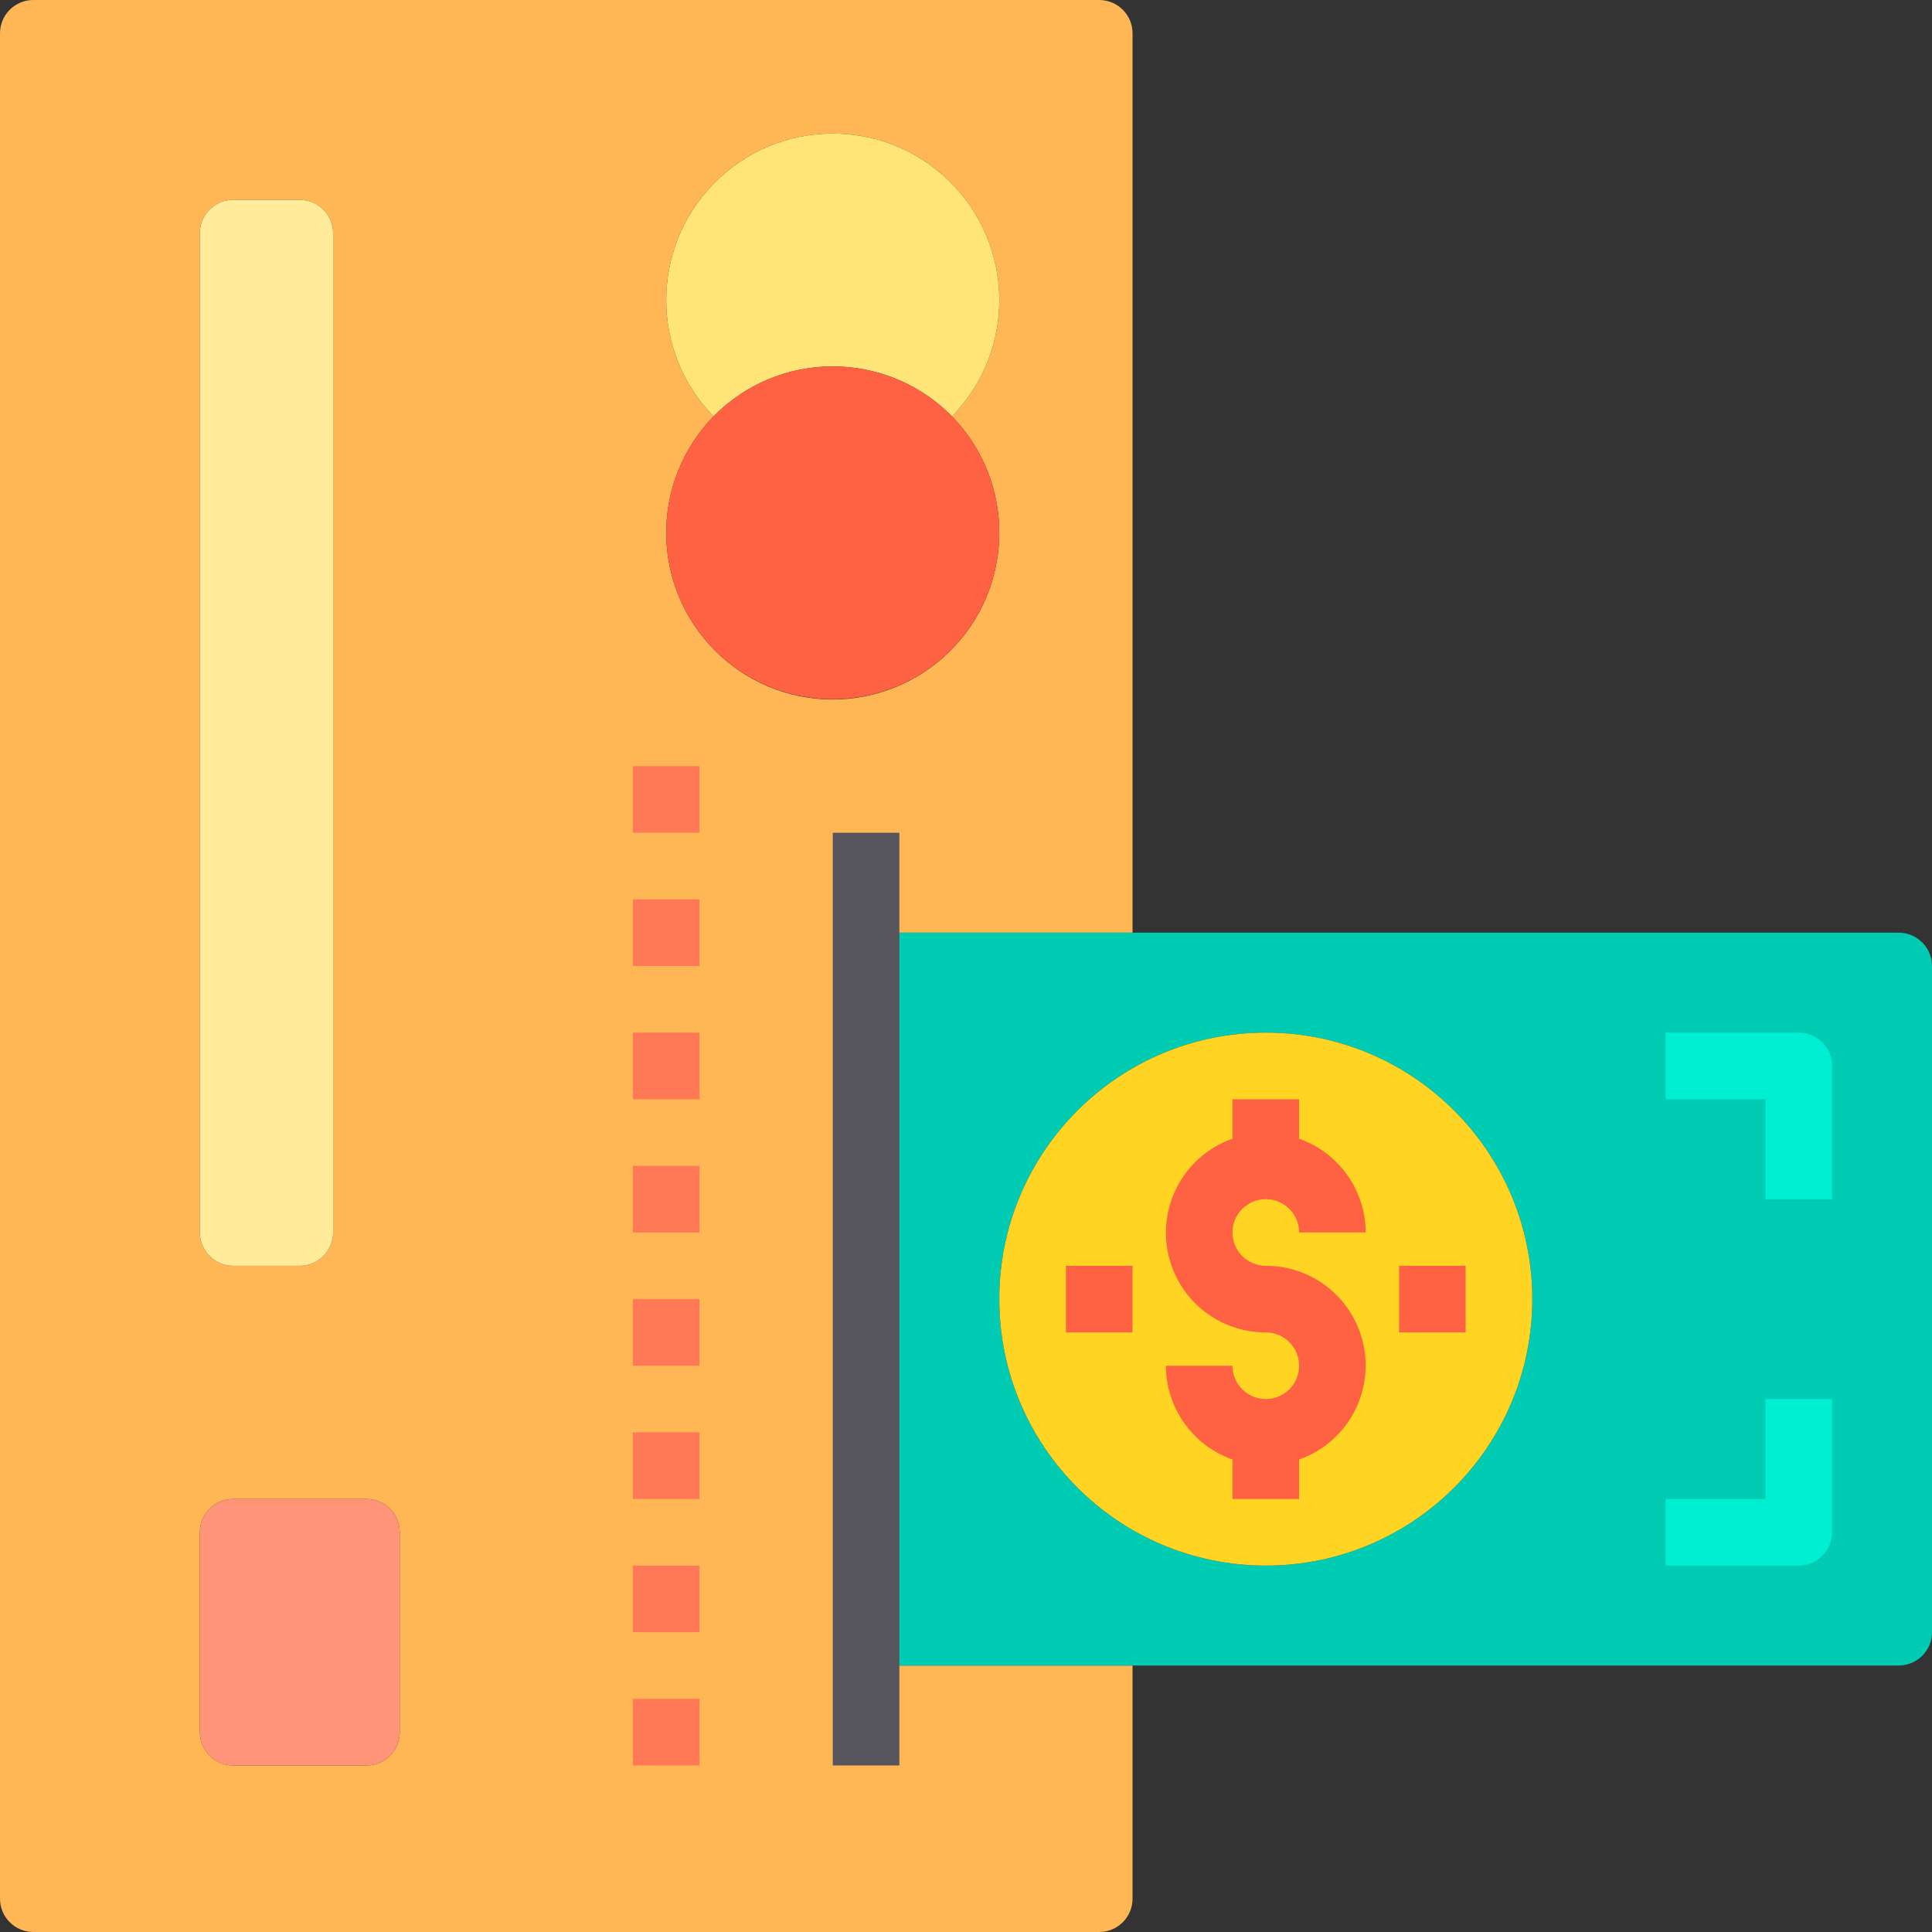 <svg height="512pt" viewBox="0 0 512 512" width="512pt" xmlns="http://www.w3.org/2000/svg"><rect x="0" y="0" width="512" height="512" fill="#333333" stroke="none"/><path d="m300.137 247.172v-238.344c0-4.875-3.949-8.828-8.828-8.828h-282.48c-4.875 0-8.828 3.953-8.828 8.828v494.344c0 4.875 3.953 8.828 8.828 8.828h282.48c4.879 0 8.828-3.953 8.828-8.828v-61.793h-70.621v-194.207zm-247.172-185.379c0-4.875 3.953-8.828 8.828-8.828h17.656c4.875 0 8.828 3.953 8.828 8.828v264.828c0 4.875-3.953 8.828-8.828 8.828h-17.656c-4.875 0-8.828-3.953-8.828-8.828zm52.965 397.242c0 4.875-3.949 8.828-8.824 8.828h-35.312c-4.875 0-8.828-3.953-8.828-8.828v-52.965c0-4.875 3.953-8.828 8.828-8.828h35.309c4.875 0 8.828 3.953 8.828 8.828zm114.762-273.656c-24.414-.035-44.172-19.852-44.137-44.262.016-11.496 4.512-22.535 12.531-30.773-17.016-17.453-16.664-45.398.789-62.414 17.457-17.016 45.398-16.664 62.418.789 16.711 17.145 16.711 44.484 0 61.625 17.027 17.492 16.656 45.473-.832 62.504-8.238 8.02-19.273 12.516-30.77 12.531zm0 0" fill="#ffb655"/><path d="m252.293 110.344c17.016-17.453 16.664-45.398-.789-62.414-17.453-17.016-45.398-16.664-62.418.789-16.711 17.145-16.711 44.484 0 61.625 17.172-17.453 45.242-17.684 62.695-.512.172.168.344.34.512.512zm0 0" fill="#ffe477"/><path d="m264.828 141.242c.02-11.543-4.477-22.633-12.535-30.898-17.172-17.453-45.238-17.684-62.691-.512-.176.168-.344.34-.516.512-17.016 17.453-16.664 45.398.793 62.418 17.453 17.016 45.395 16.66 62.414-.793 8.016-8.219 12.512-19.242 12.535-30.727zm0 0" fill="#ff6243"/><path d="m61.793 397.242h35.309c4.875 0 8.828 3.953 8.828 8.828v52.965c0 4.875-3.953 8.828-8.828 8.828h-35.309c-4.875 0-8.828-3.953-8.828-8.828v-52.965c0-4.875 3.953-8.828 8.828-8.828zm0 0" fill="#ff9478"/><path d="m61.793 52.965h17.656c4.875 0 8.828 3.953 8.828 8.828v264.828c0 4.875-3.953 8.828-8.828 8.828h-17.656c-4.875 0-8.828-3.953-8.828-8.828v-264.828c0-4.875 3.953-8.828 8.828-8.828zm0 0" fill="#ffeb99"/><path d="m503.172 247.172h-273.656v194.207h273.656c4.875 0 8.828-3.953 8.828-8.828v-176.551c0-4.875-3.953-8.828-8.828-8.828zm-167.723 167.727c-39.004 0-70.621-31.621-70.621-70.621 0-39.004 31.617-70.621 70.621-70.621 39.004 0 70.621 31.617 70.621 70.621 0 39-31.617 70.621-70.621 70.621zm0 0" fill="#00ccb3"/><path d="m406.07 344.277c0 39-31.617 70.621-70.621 70.621-39.004 0-70.621-31.621-70.621-70.621 0-39.004 31.617-70.621 70.621-70.621 39.004 0 70.621 31.617 70.621 70.621zm0 0" fill="#ffd422"/><g fill="#ff7956"><path d="m167.723 450.207h17.656v17.656h-17.656zm0 0"/><path d="m167.723 414.898h17.656v17.652h-17.656zm0 0"/><path d="m167.723 379.586h17.656v17.656h-17.656zm0 0"/><path d="m167.723 344.277h17.656v17.652h-17.656zm0 0"/><path d="m167.723 308.965h17.656v17.656h-17.656zm0 0"/><path d="m167.723 273.656h17.656v17.652h-17.656zm0 0"/><path d="m167.723 238.344h17.656v17.656h-17.656zm0 0"/><path d="m167.723 203.035h17.656v17.656h-17.656zm0 0"/></g><path d="m220.691 220.691h17.652v247.172h-17.652zm0 0" fill="#57565c"/><path d="m335.449 317.793c4.875 0 8.828 3.953 8.828 8.828h17.652c-.043-11.184-7.109-21.133-17.652-24.859v-10.453h-17.656v10.453c-13.762 4.848-20.992 19.934-16.145 33.699 3.73 10.59 13.746 17.664 24.973 17.641 4.875 0 8.824 3.953 8.824 8.828s-3.949 8.828-8.824 8.828-8.828-3.953-8.828-8.828h-17.656c.047 11.184 7.113 21.133 17.656 24.859v10.453h17.656v-10.453c13.762-4.848 20.988-19.934 16.141-33.695-3.73-10.59-13.742-17.668-24.969-17.645-4.875 0-8.828-3.953-8.828-8.828s3.953-8.828 8.828-8.828zm0 0" fill="#ff6243"/><path d="m370.758 335.449h17.656v17.656h-17.656zm0 0" fill="#ff6243"/><path d="m282.484 335.449h17.652v17.656h-17.652zm0 0" fill="#ff6243"/><path d="m485.516 317.793h-17.652v-26.484h-26.484v-17.652h35.312c4.875 0 8.824 3.949 8.824 8.828zm0 0" fill="#00eed1"/><path d="m476.691 414.898h-35.312v-17.656h26.484v-26.484h17.656v35.312c-.004 4.875-3.953 8.828-8.828 8.828zm0 0" fill="#00eed1"/></svg>